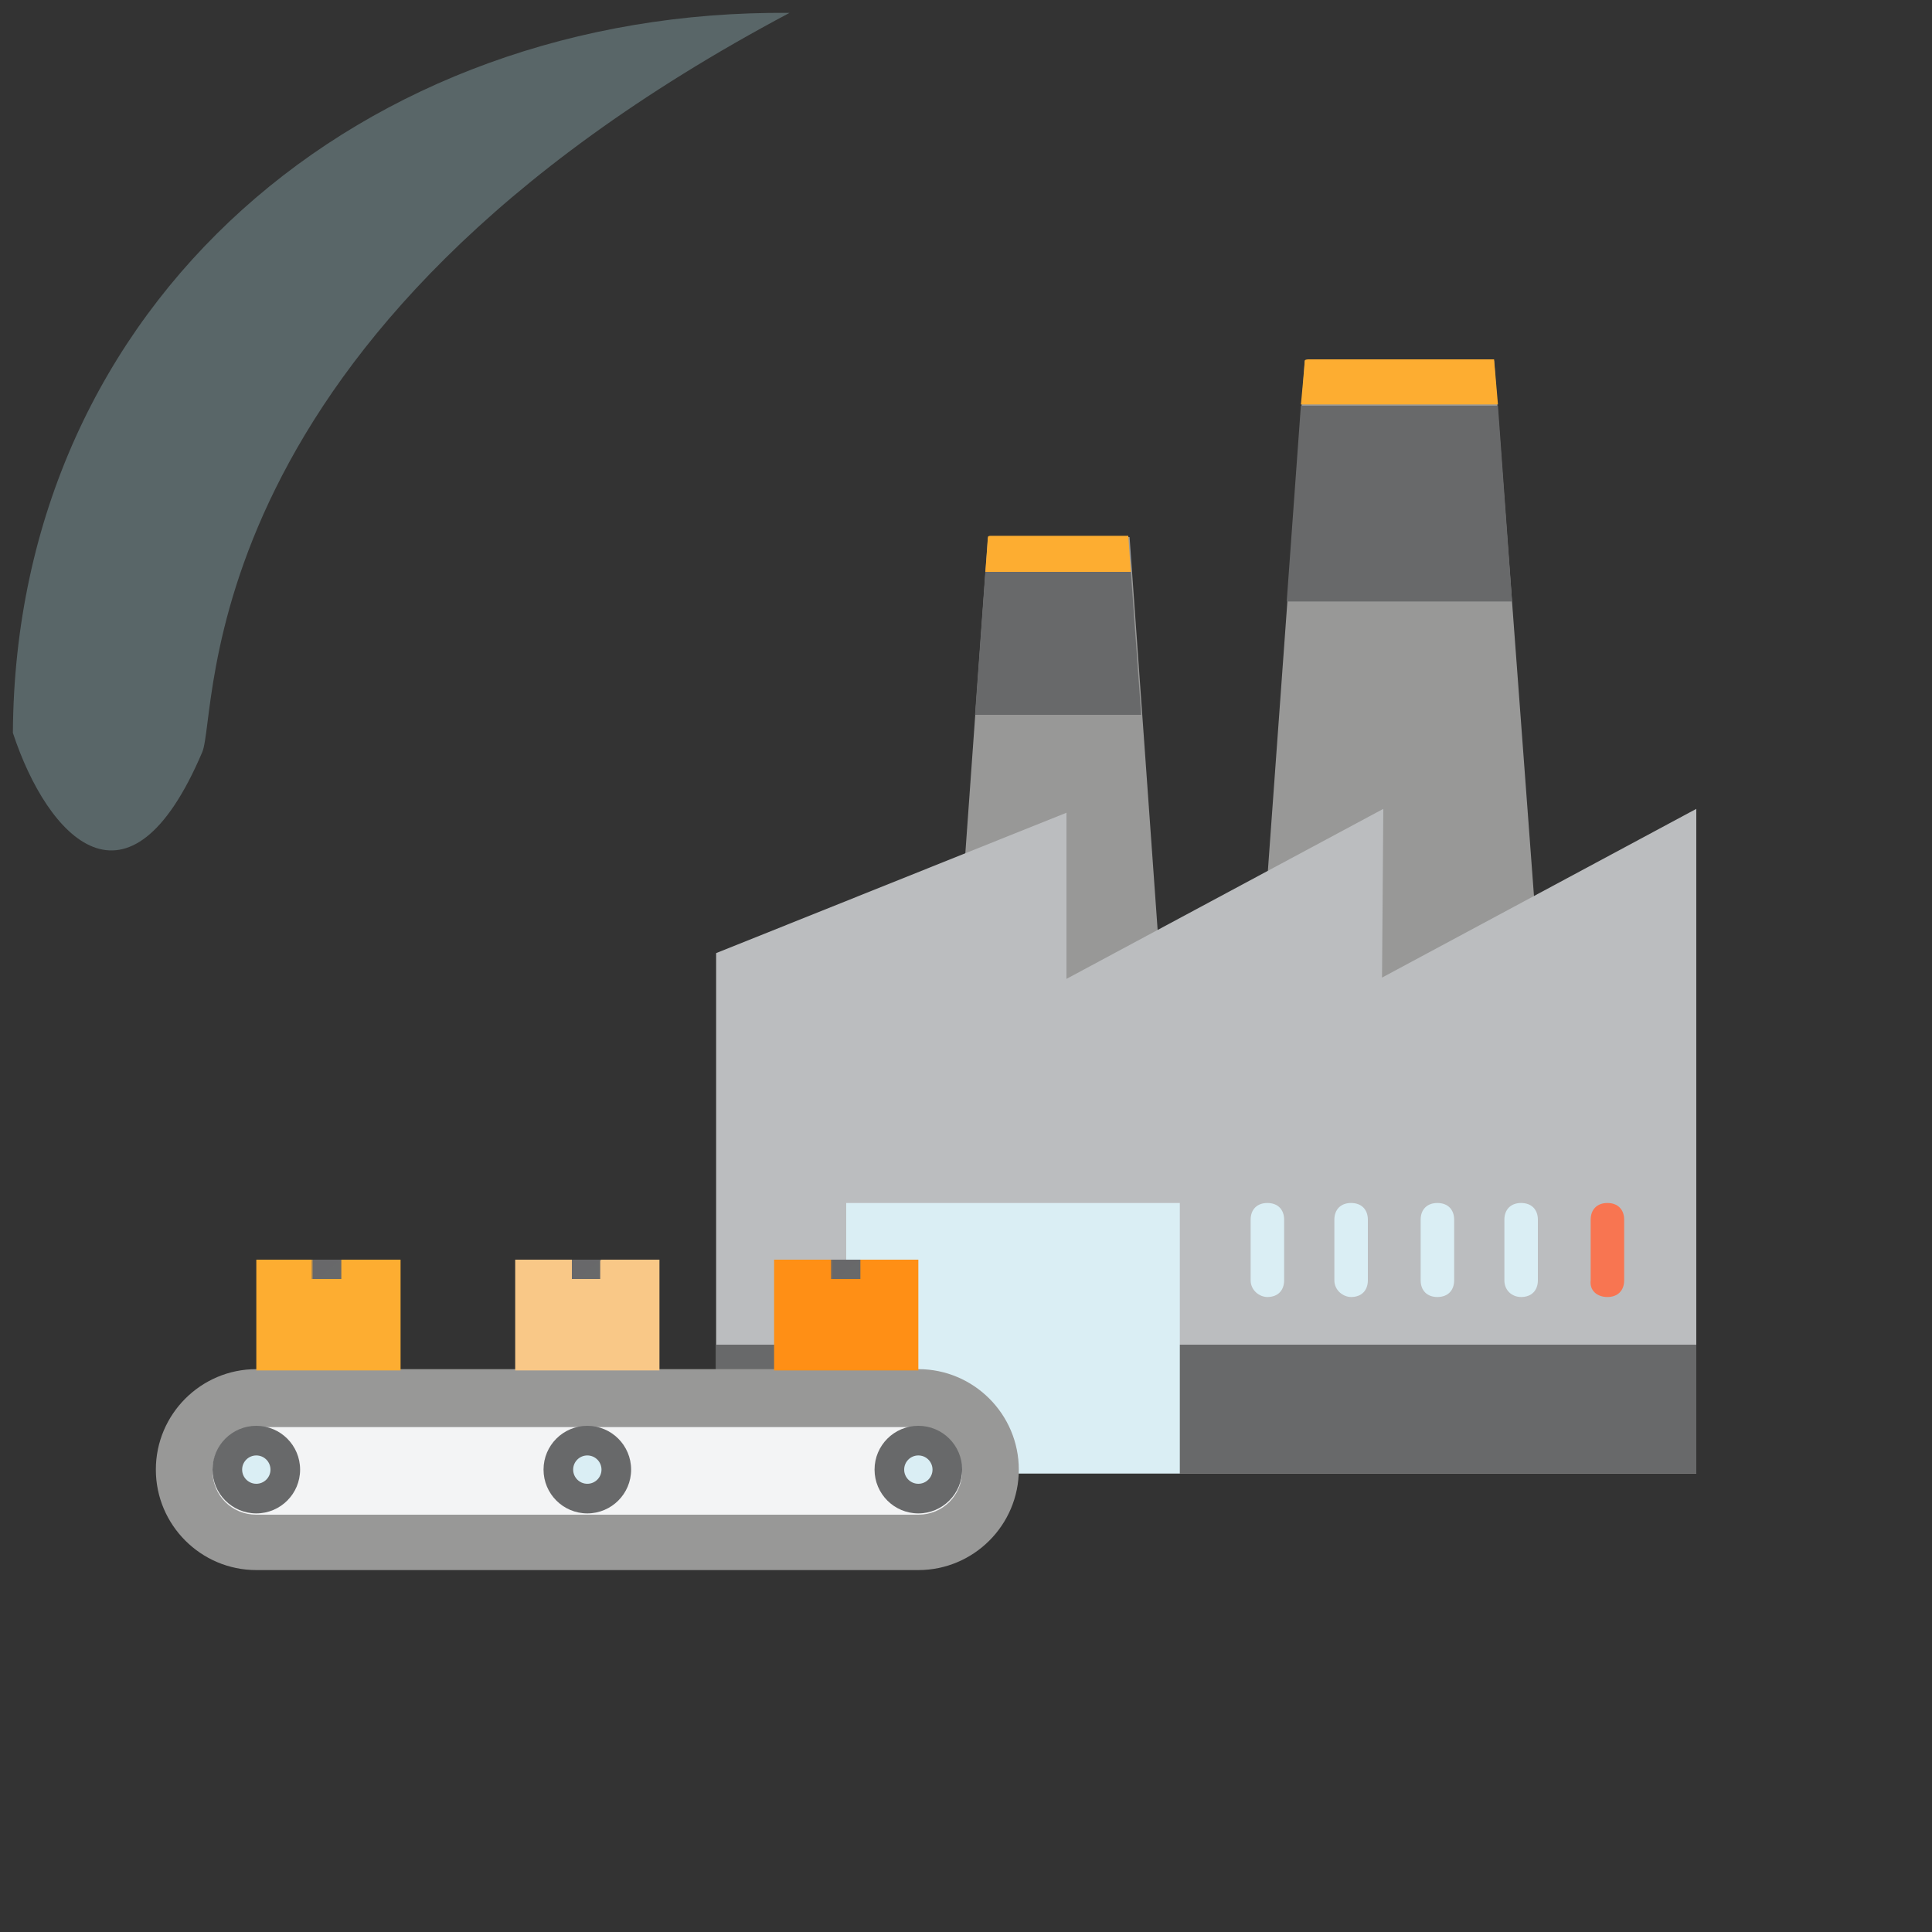 <?xml version="1.0" encoding="utf-8"?>
<!-- Generator: Adobe Illustrator 22.1.0, SVG Export Plug-In . SVG Version: 6.00 Build 0)  -->
<svg version="1.1" xmlns="http://www.w3.org/2000/svg" xmlns:xlink="http://www.w3.org/1999/xlink" x="0px" y="0px"
	 viewBox="0 0 150 150" style="enable-background:new 0 0 150 150;" xml:space="preserve">
<rect x="0" y="0" width="150" height="150" fill="#333333" stroke="none"/>
<style type="text/css">
	.st0{display:none;}
	.st1{display:inline;fill:#B2DEE4;}
	.st2{display:inline;}
	.st3{fill:#68696A;}
	.st4{fill:#3D3D3D;}
	.st5{fill:#989897;}
	.st6{fill:#FDAD31;}
	.st7{display:none;fill:#F87551;}
	.st8{display:none;fill:#BBBDBF;}
	.st9{display:none;fill:#3D3D3D;}
	.st10{fill:#BBBDBF;}
	.st11{fill:#DAEEF4;}
	.st12{fill:#F87551;}
	.st13{display:none;fill:#68696A;}
	.st14{fill:#F3F4F5;}
	.st15{fill:#FF8F15;}
	.st16{opacity:0.7;fill:#68696A;}
	.st17{fill:#F9C887;}
	.st18{opacity:0.3;fill:#B2DEE4;enable-background:new    ;}
</style>
<g id="Layer_3" class="st0">
	<rect class="st1" width="150" height="150"/>
</g>
<g id="Layer_1">
	<g>
		<g class="st0">
			<g class="st2">
				<g>
					<path class="st3" d="M142,52.5l-24.4,13.1l0.1-13.1L93.1,65.7l0-12.9l-27.2,11v50.7h65.7l10.3-10.3L142,52.5z"/>
				</g>
			</g>
		</g>
		<g class="st0">
			<g class="st2">
				<path class="st4" d="M91,72.7l-2.1-33.3H77L75,66.3L74,81.6L91,72.7z"/>
			</g>
		</g>
		<g>
			<g>
				<path class="st5" d="M108.7,81.6l10.4-12L116,28h-14.6c-0.1,0-0.1,0-0.1,0.1l-3,41.4L108.7,81.6z"/>
			</g>
		</g>
		<g class="st0">
			<g class="st2">
				<path class="st4" d="M112.4,77.8l9.9-11.3c0.1-0.1,0.1-0.2,0.1-0.4l-3-41.1c0-0.3-0.2-0.4-0.5-0.4h-13.8c-0.3,0-0.5,0.2-0.5,0.4
					l-3,40.9c0,0.1,0,0.3,0.1,0.3l9.9,11.5C111.9,78,112.3,78,112.4,77.8z"/>
			</g>
		</g>
		<path class="st6" d="M101.3,28c0-0.1,0.3-0.1,0.3-0.1H116l0.3,3.5H101C101,31.5,101.3,28.2,101.3,28z"/>
		<path class="st7" d="M101.3,28c0-0.1,0.2-0.3,0.2-0.3s0,0.1,0,0.1c0,0.1,0.1,0.1,0.1,0.1h13.8c0.4,0,0.7-0.1,1-0.4l2.8-2.8
			c0,0,0,0-0.1-0.1c-0.1-0.1-0.2-0.1-0.2-0.1s0.4,0,0.5,0.2c0,0.2,0.8,10.4,0.8,10.4l-3.5,1.8h-16C100.6,37,101.3,28.2,101.3,28z"/>
		<polygon class="st3" points="99.9,46.7 117.4,46.7 116.3,31.5 101,31.5 		"/>
		<polygon class="st8" points="99.9,46.7 117.4,46.7 120.9,44.5 120.2,35.2 116.7,37 100.6,37 		"/>
		<g>
			<g>
				<g>
					<path class="st5" d="M82.2,81.4l7.7-8.9l-2.2-30.8H76.8c0,0-0.1,0-0.1,0.1l-2.2,30.7L82.2,81.4z"/>
				</g>
			</g>
			<g class="st0">
				<g class="st2">
					<path class="st4" d="M85,78.6l7.3-8.4c0.1-0.1,0.1-0.2,0.1-0.3l-2.2-30.5c0-0.2-0.2-0.3-0.4-0.3H79.6c-0.2,0-0.3,0.1-0.4,0.3
						L77,69.8c0,0.1,0,0.2,0.1,0.3l7.3,8.6C84.6,78.7,84.8,78.7,85,78.6z"/>
				</g>
			</g>
			<path class="st7" d="M76.7,41.7c0-0.1,0.1-0.2,0.1-0.2s0,0.1,0,0.1c0,0,0.1,0.1,0.1,0.1h10.2c0.3,0,0.6-0.1,0.8-0.3l2.1-2.1
				c0,0,0,0,0-0.1c-0.1,0-0.2-0.1-0.2-0.1s0.3,0,0.3,0.2c0,0.2,0.6,7.7,0.6,7.7l-2.6,1.3H76.2C76.2,48.3,76.7,41.8,76.7,41.7z"/>
			<path class="st6" d="M76.7,41.7c0-0.1,0.2-0.1,0.2-0.1h10.7l0.2,2.8H76.5C76.5,44.4,76.7,41.8,76.7,41.7z"/>
			<polygon class="st3" points="75.7,55.5 88.6,55.5 87.8,44.4 76.5,44.4 			"/>
			<polygon class="st8" points="75.7,55.5 88.6,55.5 91.2,53.9 90.7,47 88.1,48.3 76.2,48.3 			"/>
			<path class="st9" d="M79,39.3l-2.2,2.2c-0.1,0.1,0,0.1,0.1,0.1h8.7c0.3,0,0.4-0.5,0.1-0.6l-6.1-1.9C79.4,39.1,79.2,39.2,79,39.3z
				"/>
		</g>
		<g>
			<g>
				<path class="st10" d="M131.7,62.8l-24.4,13.1l0.1-13.1L82.8,76l0-12.9L55.6,74v40.4l76.1,0L131.7,62.8z"/>
			</g>
		</g>
		<rect x="55.6" y="104.4" class="st3" width="76.1" height="10"/>
		<polygon class="st9" points="131.7,114.4 131.7,104.4 142,95 142,104.1 		"/>
		<rect x="65.7" y="93.4" class="st11" width="25.9" height="21"/>
		<g>
			<g>
				<g>
					<path class="st11" d="M98.4,100.7c0.8,0,1.3-0.5,1.3-1.3v-4.7c0-0.8-0.5-1.3-1.3-1.3s-1.3,0.5-1.3,1.3v4.7
						C97.1,100.2,97.8,100.7,98.4,100.7z"/>
				</g>
			</g>
		</g>
		<g>
			<g>
				<g>
					<path class="st11" d="M104.9,100.7c0.8,0,1.3-0.5,1.3-1.3v-4.7c0-0.8-0.5-1.3-1.3-1.3s-1.3,0.5-1.3,1.3v4.7
						C103.6,100.2,104.3,100.7,104.9,100.7z"/>
				</g>
			</g>
		</g>
		<g>
			<g>
				<g>
					<path class="st11" d="M111.6,100.7c0.8,0,1.3-0.5,1.3-1.3v-4.7c0-0.8-0.5-1.3-1.3-1.3s-1.3,0.5-1.3,1.3v4.7
						C110.3,100.2,110.8,100.7,111.6,100.7z"/>
				</g>
			</g>
		</g>
		<g>
			<g>
				<path class="st11" d="M118.1,100.7c0.8,0,1.3-0.5,1.3-1.3v-4.7c0-0.8-0.5-1.3-1.3-1.3s-1.3,0.5-1.3,1.3v4.7
					C116.8,100.2,117.4,100.7,118.1,100.7z"/>
			</g>
		</g>
		<g>
			<g>
				<g>
					<path class="st12" d="M124.8,100.7c0.8,0,1.3-0.5,1.3-1.3v-4.7c0-0.8-0.5-1.3-1.3-1.3s-1.3,0.5-1.3,1.3v4.7
						C123.4,100.2,124,100.7,124.8,100.7z"/>
				</g>
			</g>
		</g>
		<polygon class="st13" points="65.9,63.7 55.6,74 69.4,68.5 		"/>
		<path class="st9" d="M104.4,24.9l-2.9,2.9c-0.1,0.1,0,0.2,0.1,0.2h11.7c0.5,0,0.6-0.7,0.1-0.8l-8.2-2.6
			C105,24.6,104.6,24.6,104.4,24.9z"/>
	</g>
	<g>
		<path class="st5" d="M71.3,106.3H19.9c-4.3,0-7.8,3.5-7.8,7.8c0,4.3,3.5,7.8,7.8,7.8h51.4c4.3,0,7.8-3.5,7.8-7.8
			C79.1,109.8,75.6,106.3,71.3,106.3z"/>
		<path class="st14" d="M71.3,110.8H19.9c-1.9,0-3.4,1.5-3.4,3.4c0,1.9,1.5,3.4,3.4,3.4h51.4c1.9,0,3.4-1.5,3.4-3.4
			C74.6,112.3,73.1,110.8,71.3,110.8L71.3,110.8z"/>
		<g>
			<circle class="st3" cx="71.3" cy="114.1" r="3.4"/>
			<circle class="st11" cx="71.3" cy="114.1" r="1.1"/>
		</g>
		<g>
			<circle class="st3" cx="45.6" cy="114.1" r="3.4"/>
			<circle class="st11" cx="45.6" cy="114.1" r="1.1"/>
		</g>
		<g>
			<circle class="st3" cx="19.9" cy="114.1" r="3.4"/>
			<circle class="st11" cx="19.9" cy="114.1" r="1.1"/>
		</g>
		<g>
			<path class="st15" d="M60.1,97.8l0,8.6h11.2v-8.6H60.1z"/>
			<rect x="64.6" y="97.8" class="st3" width="2.2" height="1.5"/>
			<path class="st16" d="M64.6,97.8h2.2c0,0-1.4,1-1.6,1.5h-0.7V97.8z"/>
		</g>
		<g>
			<path class="st6" d="M19.9,97.8l0,8.6h11.2v-8.6H19.9z"/>
			<rect x="24.3" y="97.8" class="st3" width="2.2" height="1.5"/>
			<path class="st16" d="M24.3,97.8h2.2c0,0-1.4,1-1.6,1.5h-0.7V97.8z"/>
		</g>
		<g>
			<path class="st17" d="M40,97.8l0,8.6h11.2v-8.6H40z"/>
			<rect x="44.4" y="97.8" class="st3" width="2.2" height="1.5"/>
			<path class="st16" d="M44.5,97.8h2.2c0,0-1.4,1-1.6,1.5h-0.7V97.8z"/>
		</g>
	</g>
</g>
<g id="Layer_2">
	<path id="Ellipse_2_copy_13" class="st18" d="M1,56.9C1.2,23.4,28.2,0.7,61.3,1C14.4,25.9,17,55.4,15.7,58.4
		C10,71.8,3.7,65.1,1,56.9z"/>
</g>
</svg>
